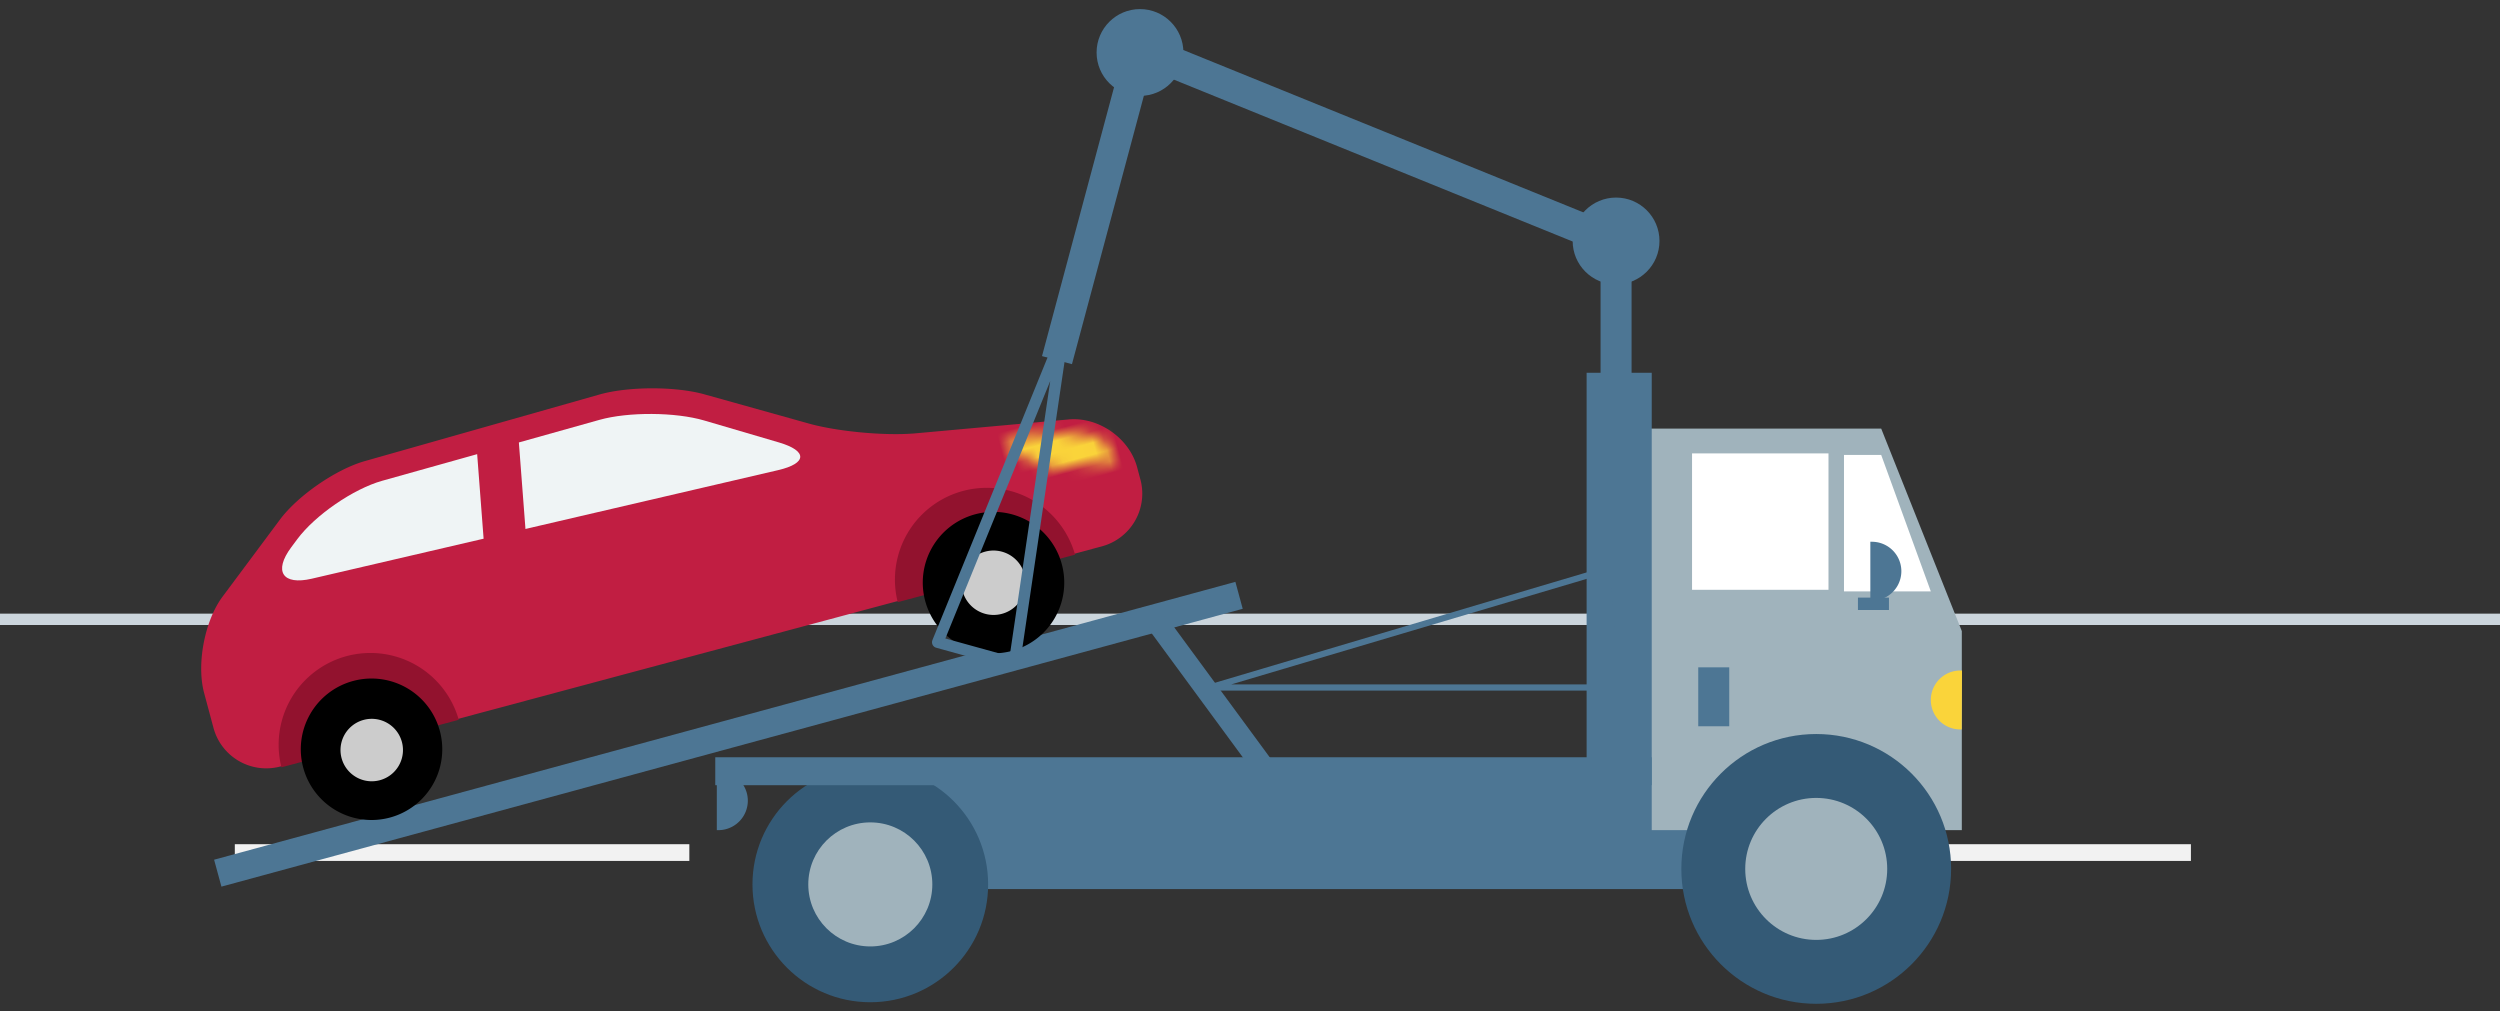 <svg width="220" height="89" viewBox="0 0 220 89" xmlns="http://www.w3.org/2000/svg" xmlns:xlink="http://www.w3.org/1999/xlink"><rect x="0" y="0" width="220" height="89" fill="#333333" stroke="none"/><defs><path d="M1.02.38C-.318.483-.12 1.146.668 1.73a308.98 308.98 0 0 1 2.327 1.754s.457.35 1.469.464c1.013.116 3.257.306 4.4.852 0 0 .27-2.384-1.582-3.044C5.538 1.134 2.71.37 1.268.37a3.28 3.28 0 0 0-.248.01z" id="a"/></defs><g fill="none" fill-rule="evenodd"><path fill="#4D7694" fill-rule="nonzero" d="M140.85 20.66h2.729v19.374h-2.729z"/><path fill="#F2F2F2" fill-rule="nonzero" d="M20.664 74.29h39.998v1.472H20.664zm132.139 0h39.998v1.472h-39.998z"/><path fill="#CBD5DC" fill-rule="nonzero" d="M0 54h220v1H0z"/><path fill="#4D7694" fill-rule="nonzero" d="M99.008 5.267l1.027-2.528 43.55 17.676-1.027 2.528zM74.813 67.868h95v10.369h-95z"/><path fill="#A0B3BC" fill-rule="nonzero" d="M172.64 73.053h-28.106V37.715h21.011l7.095 17.823z"/><path fill="#FFF" fill-rule="nonzero" d="M148.9 39.898h12.007v12.007H148.9zm21.011 12.143h-7.64V40.035h3.274z"/><path fill="#4D7694" fill-rule="nonzero" d="M149.445 58.727h2.729v5.185h-2.729zm15.145-11.052h.137a2.592 2.592 0 0 1 0 5.185h-.137v-5.185zM63.08 67.868h.136a2.592 2.592 0 0 1 0 5.185h-.136v-5.185z"/><circle fill="#345A76" fill-rule="nonzero" cx="159.828" cy="76.464" r="11.87"/><circle fill="#A0B3BC" fill-rule="nonzero" cx="159.828" cy="76.464" r="6.247"/><circle fill="#345A76" fill-rule="nonzero" cx="76.587" cy="77.828" r="10.369"/><circle fill="#A0B3BC" fill-rule="nonzero" cx="76.587" cy="77.828" r="5.458"/><path fill="#4D7694" fill-rule="nonzero" d="M139.622 32.804h5.73v41.341h-5.73z"/><path fill="#4D7694" fill-rule="nonzero" d="M62.943 66.64h82.409v2.456H62.943zm-44.102 9.014l89.873-24.451.645 2.37-89.873 24.45z"/><path fill="#4D7694" fill-rule="nonzero" d="M101.04 55.313l1.54-1.131 9.454 12.865-1.539 1.131zm62.459-2.726h2.729v1.092h-2.729z"/><path d="M142.214 60.773h-35.747a.273.273 0 0 1-.077-.534l34.928-10.37a.273.273 0 0 1 .35.24l.818 10.37a.273.273 0 0 1-.272.294zm-33.869-.545h33.574l-.769-9.74-32.805 9.74z" fill="#4D7694" fill-rule="nonzero"/><path d="M172.629 64.191h-.137a2.592 2.592 0 1 1 .026-5.185h.136l-.025 5.185z" fill="#FAD43A" fill-rule="nonzero"/><path fill="#4D7694" fill-rule="nonzero" d="M99.202 3.326l2.636.706-7.505 28.012-2.636-.706z"/><circle fill="#4D7694" fill-rule="nonzero" cx="100.32" cy="4.62" r="3.82"/><circle fill="#4D7694" fill-rule="nonzero" cx="142.214" cy="21.206" r="3.82"/><path d="M100.36 42.208a4.806 4.806 0 0 1-3.39 5.87L24.66 67.454a4.806 4.806 0 0 1-5.87-3.389l-.828-3.086c-.682-2.546.048-6.36 1.623-8.474l5.048-6.777c1.574-2.114 4.938-4.433 7.474-5.152l20.642-5.858c2.536-.72 6.689-.728 9.228-.019l9.213 2.576c2.539.71 6.764 1.096 9.39.857l13.47-1.222c2.625-.239 5.331 1.65 6.014 4.196l.295 1.102z" fill="#C11E42" fill-rule="nonzero"/><path d="M68.475 41.372c2.568-.597 2.599-1.695.07-2.438l-6.577-1.932c-2.528-.743-6.675-.768-9.213-.056l-19.121 5.362c-2.538.712-5.902 3.025-7.475 5.14l-.533.717c-1.573 2.116-.76 3.358 1.808 2.76l41.041-9.553z" fill="#EFF4F5" fill-rule="nonzero"/><path stroke="#C11E42" stroke-width="3.738" d="M43.783 38.902l.795 10.42"/><g transform="rotate(-15 190.254 -316.112)"><mask id="b" fill="#fff"><use xlink:href="#a"/></mask><path fill="#FAD43A" fill-rule="nonzero" mask="url(#b)" d="M-3.378 8.222h15.679V-3.053H-3.378z"/></g><path d="M40.37 63.342a8.077 8.077 0 0 0-15.602 4.181M94.604 48.81a8.077 8.077 0 0 0-15.602 4.181" fill="#92122E" fill-rule="nonzero"/><path d="M38.726 64.394a6.225 6.225 0 1 0-12.025 3.222 6.225 6.225 0 0 0 12.025-3.222" fill="#000" fill-rule="nonzero"/><path d="M35.368 65.294a2.748 2.748 0 1 0-5.309 1.422 2.748 2.748 0 0 0 5.309-1.422" fill="#CCC" fill-rule="nonzero"/><path d="M93.46 49.728a6.225 6.225 0 1 0-12.025 3.222 6.225 6.225 0 0 0 12.025-3.222" fill="#000" fill-rule="nonzero"/><path d="M90.17 50.61a2.82 2.82 0 1 0-5.446 1.459 2.82 2.82 0 0 0 5.447-1.46" fill="#CCC" fill-rule="nonzero"/><path stroke="#4D7694" stroke-linejoin="round" d="M82.516 56.518l6.745 1.87 4.258-28.883z"/></g></svg>